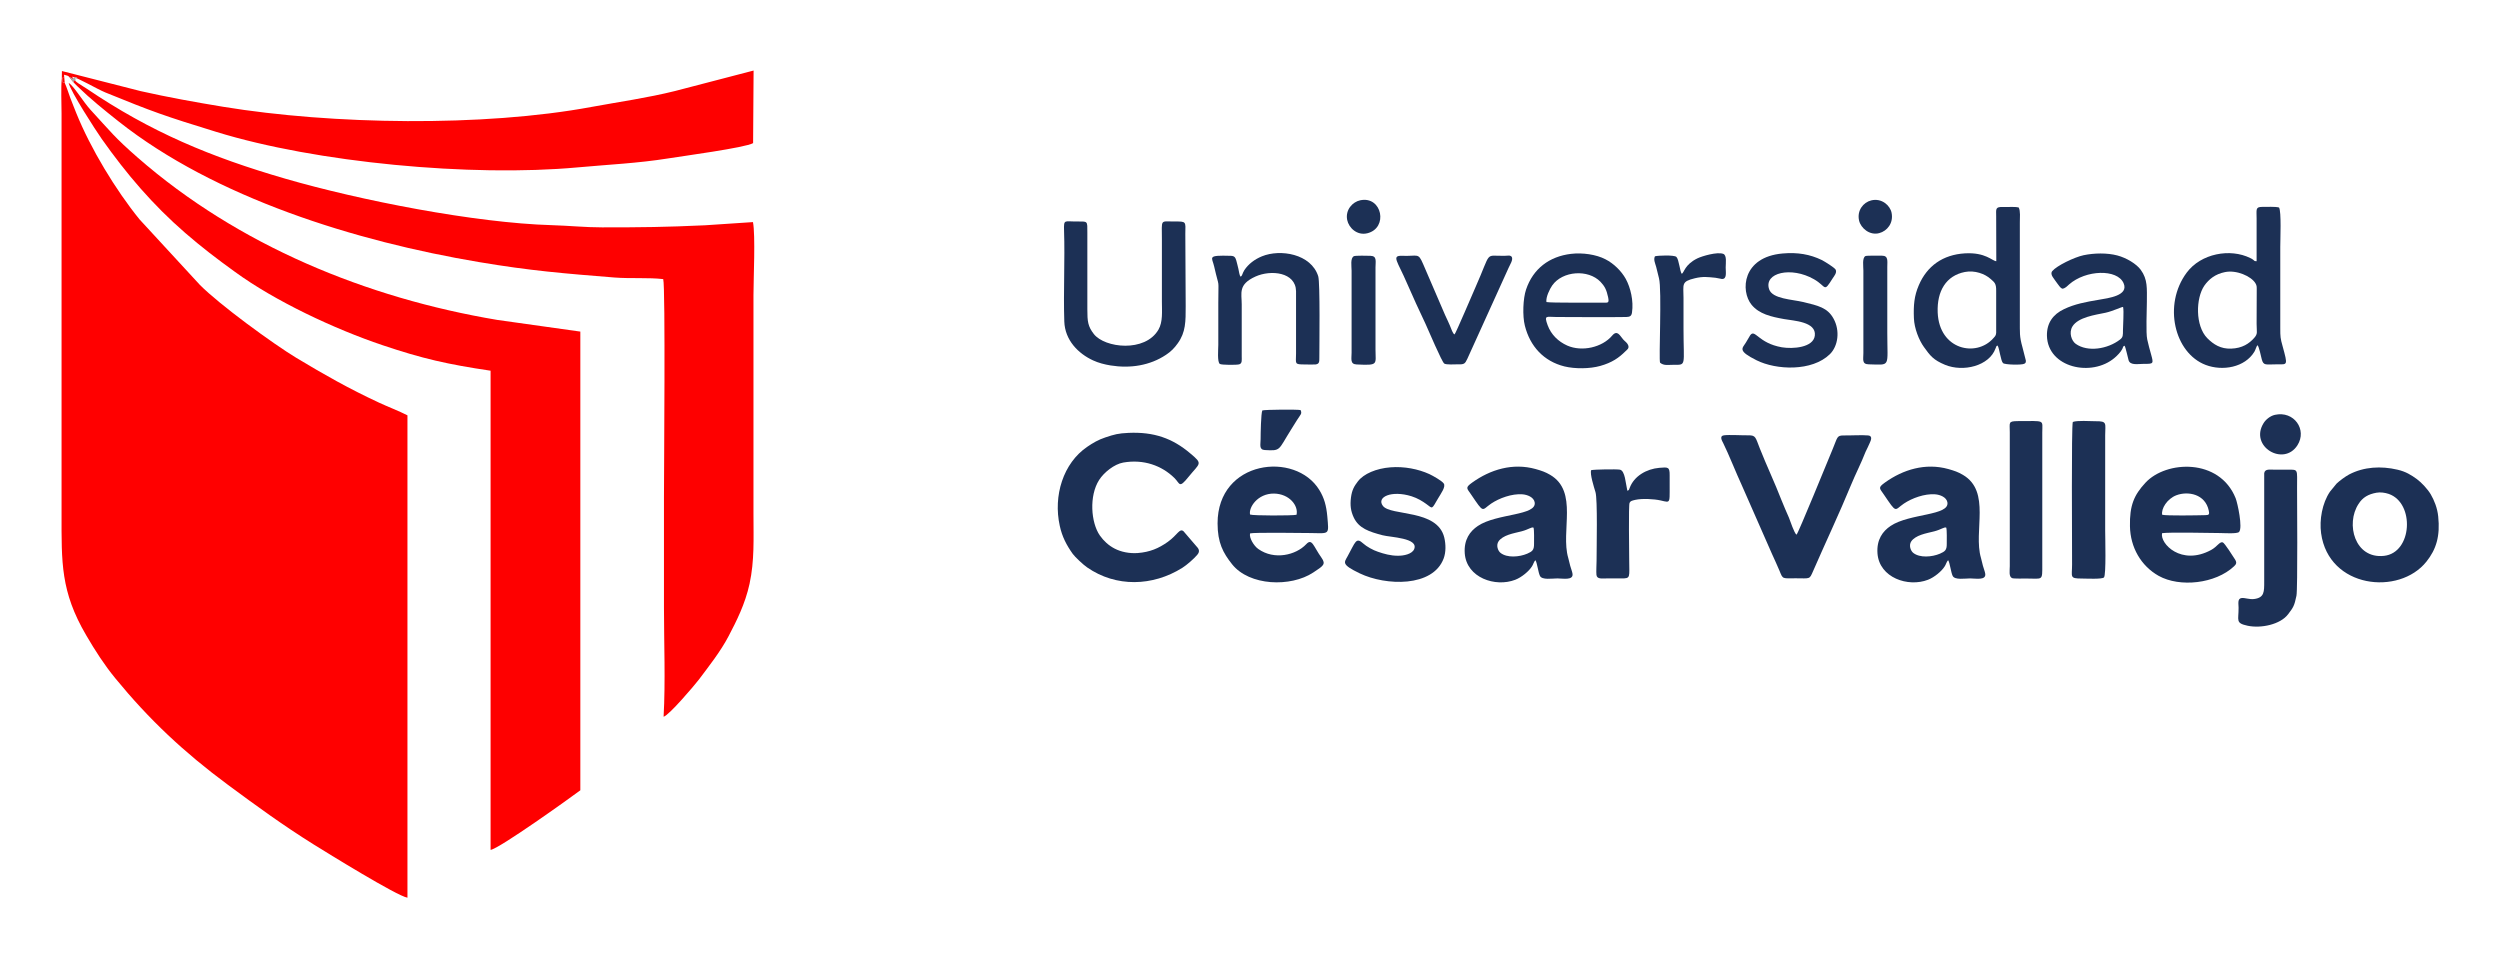 <?xml version="1.0" encoding="iso-8859-1"?>
<!-- Generator: Adobe Illustrator 28.0.0, SVG Export Plug-In . SVG Version: 6.00 Build 0)  -->
<svg version="1.1" id="Capa_1" xmlns="http://www.w3.org/2000/svg" xmlns:xlink="http://www.w3.org/1999/xlink" x="0px" y="0px"
	 viewBox="0 0 203.89 77.46" style="enable-background:new 0 0 203.89 77.46;" xml:space="preserve" width="200">
<g>
	<path style="fill-rule:evenodd;clip-rule:evenodd;fill:#FF0000;" d="M5.04,5.65C4.96,6.4,5.02,7.69,5.02,8.5v32.67
		c0,3.95-0.08,6.31,2,9.87c0.76,1.3,1.48,2.42,2.38,3.52c2.74,3.35,5.6,6.04,9.17,8.68c2.31,1.71,4.49,3.3,7,4.87
		c1.11,0.69,6.8,4.21,7.66,4.35l0-39.34c-0.7-0.36-1.58-0.69-2.33-1.04c-2.43-1.13-4.46-2.28-6.72-3.64
		c-1.89-1.14-6.29-4.35-7.88-5.96l-4.92-5.34c-1.94-2.39-3.99-5.77-5.16-8.67c-0.18-0.43-0.31-0.8-0.48-1.22
		C5.59,6.85,5.45,6.38,5.28,6.01C5.13,5.81,5.11,6.3,5.11,5.56C5.3,5.67,5.19,5.55,5.04,5.65L5.04,5.65z"/>
	<path style="fill-rule:evenodd;clip-rule:evenodd;fill:#FE0000;" d="M5.04,5.65c0.15-0.1,0.26,0.02,0.07-0.09
		c0,0.74,0.02,0.25,0.17,0.45L5.22,5.34c0.45,0.1,0.4,0.15,0.63,0.45c0.16,0.2,0.3,0.33,0.48,0.51C7.38,7.32,8.5,8.22,9.66,9.14
		c7.88,6.24,19.34,9.79,29.4,11.48c4.21,0.71,6.95,0.93,11.06,1.26c1.26,0.1,2.81-0.01,3.97,0.13c0.19,0.69,0.06,15.75,0.06,17.82
		c0,2.98,0,5.95,0,8.93c0,2.89,0.13,6.09-0.03,8.94c0.42-0.09,2.53-2.57,2.87-3.02c0.81-1.08,1.77-2.29,2.43-3.55
		c0.65-1.24,1.35-2.62,1.71-4.27c0.41-1.9,0.32-3.66,0.32-5.69V23.32c0-1.35,0.17-4.86-0.04-5.96l-3.91,0.26
		c-3.27,0.15-5.12,0.17-8.39,0.17c-1.39,0-2.73-0.14-4.11-0.18c-6.27-0.18-15.67-2.03-21.73-3.79c-6.07-1.76-10.97-3.8-16.21-7.35
		c-0.4-0.27-1-0.55-1.18-0.97c0.52,0.1,1.99,0.99,2.72,1.29C12.45,8.36,13.4,8.7,17.63,10c8.15,2.52,20.82,3.69,29.46,2.9
		c2.51-0.23,4.94-0.34,7.38-0.73c1.18-0.19,6.32-0.88,6.95-1.25L61.46,5l-6.41,1.67c-2.25,0.56-4.48,0.87-6.82,1.3
		c-8.83,1.64-21.15,1.44-30-0.01c-2.31-0.38-4.52-0.78-6.75-1.28L5.05,5.04L5.04,5.65L5.04,5.65z"/>
	<path style="fill-rule:evenodd;clip-rule:evenodd;fill:#FE0000;" d="M40.01,29.48l0,39.08c0.7-0.09,6.52-4.26,7.32-4.86l0-37.41
		l-6.76-0.95c-10.68-1.79-21.15-6.09-29.34-13.24C9.33,10.44,9.03,9.99,7.38,8.2C6.77,7.53,6.01,6.24,5.6,6.01
		c0.15,0.69,2.22,3.89,2.7,4.57c2.02,2.86,4.15,5.36,6.8,7.66c1.34,1.16,2.58,2.11,4.05,3.17c3.27,2.39,8.13,4.67,12.05,5.99
		C34.44,28.49,36.49,28.96,40.01,29.48L40.01,29.48z"/>
	<path style="fill-rule:evenodd;clip-rule:evenodd;fill:#AAAAAA;" d="M6.04,5.97L6,5.81l0.19,0.02L6.13,5.63l0.2,0.01
		C6.28,5.57,6.23,5.47,6.02,5.6C5.94,5.64,6.06,5.59,5.93,5.66L5.66,5.51c0.07,0.14,0,0.03,0.09,0.14l0.15,0.2
		C6.02,6.01,5.93,5.91,6.04,5.97L6.04,5.97z"/>
	<path style="fill-rule:evenodd;clip-rule:evenodd;fill:#1C3055;" d="M92.04,34.55c-0.85,0.04-1.14,0.12-1.89,0.37
		c-0.58,0.19-1.03,0.46-1.47,0.76c-1.98,1.34-2.79,4.01-2.25,6.45c0.19,0.89,0.56,1.59,1.06,2.29c0.18,0.25,0.86,0.89,1.17,1.1
		c2.36,1.64,5.35,1.55,7.76,0.04c0.37-0.23,0.96-0.75,1.22-1.06c0.27-0.31,0.11-0.52-0.09-0.73l-1.03-1.2
		c-0.33-0.26-0.47,0.29-1.28,0.87c-0.75,0.53-1.45,0.83-2.45,0.91c-0.68,0.05-1.36-0.09-1.88-0.36c-0.5-0.26-0.89-0.62-1.21-1.07
		c-0.73-1.05-0.89-3.23-0.06-4.53c0.39-0.61,1.23-1.29,1.97-1.42c1.67-0.29,3.14,0.25,4.17,1.26c0.47,0.46,0.36,0.89,1.15-0.09
		c0.93-1.15,1.21-1.03,0.14-1.92C95.62,34.99,94.11,34.46,92.04,34.55L92.04,34.55z"/>
	<path style="fill-rule:evenodd;clip-rule:evenodd;fill:#1C3055;" d="M152.48,35.39c0.11-0.23,0.26-0.59-0.11-0.63
		c-0.5-0.05-1.45,0.01-2.01,0c-0.57,0-0.49,0.15-0.89,1.1c-0.38,0.91-2.81,6.88-2.95,6.99c-0.18-0.08-0.52-1.14-0.62-1.38
		c-0.2-0.47-0.41-0.92-0.6-1.41c-0.54-1.4-1.24-2.88-1.78-4.25c-0.35-0.89-0.32-1.07-0.93-1.06c-0.5,0.01-1.58-0.06-2,0
		c-0.39,0.06-0.14,0.46-0.05,0.64c0.43,0.86,1.07,2.48,1.53,3.47l2.44,5.55c0.2,0.46,0.43,0.92,0.62,1.39
		c0.29,0.71,0.21,0.61,1.34,0.61c1.17,0,1.09,0.12,1.4-0.59c0.97-2.23,2.18-4.8,3.07-6.97c0.39-0.95,0.84-1.81,1.21-2.76
		C152.26,35.88,152.38,35.61,152.48,35.39L152.48,35.39z"/>
	<path style="fill-rule:evenodd;clip-rule:evenodd;fill:#1C3055;" d="M158.73,42.28c0.06,0.21,0.04,1.02,0.04,1.31
		c0.01,0.53-0.15,0.63-0.55,0.81c-0.65,0.28-1.65,0.36-2.18-0.06c-0.21-0.16-0.39-0.62-0.16-0.95c0.15-0.22,0.46-0.41,0.81-0.53
		c0.34-0.12,0.71-0.19,1.06-0.28C158.33,42.43,158.57,42.2,158.73,42.28L158.73,42.28z M158.89,44.94c0.14,0.24,0.22,0.98,0.36,1.27
		c0.17,0.36,1,0.21,1.42,0.21c0.45,0,1.31,0.18,1.24-0.37c-0.02-0.18-0.14-0.46-0.19-0.66c-0.05-0.22-0.1-0.42-0.16-0.64
		c-0.64-2.17,0.85-5.42-1.48-6.78c-0.39-0.23-0.69-0.33-1.18-0.47c-1.87-0.52-3.69,0.04-5.17,1.1c-0.6,0.43-0.44,0.46-0.09,0.98
		c1.08,1.59,0.84,1.28,1.63,0.74c0.67-0.45,1.69-0.82,2.54-0.76c0.43,0.03,0.93,0.24,1.01,0.64c0.22,1.12-3.08,0.9-4.63,1.94
		c-0.64,0.43-1.15,1.11-1.07,2.24c0.15,1.99,2.5,2.78,4.12,2.15c0.52-0.2,1.12-0.7,1.36-1.09C158.69,45.33,158.77,45,158.89,44.94
		L158.89,44.94z"/>
	<path style="fill-rule:evenodd;clip-rule:evenodd;fill:#1C3055;" d="M176.34,41.23c-0.1-0.49,0.4-1.3,1.15-1.59
		c0.95-0.36,2.37-0.11,2.65,1.26c0.06,0.28,0.03,0.36-0.27,0.36C179.14,41.28,176.72,41.32,176.34,41.23L176.34,41.23z
		 M176.33,42.73c0.63-0.09,3.71-0.02,4.74-0.01c0.31,0,1.38,0.08,1.54-0.09c0.31-0.34-0.12-2.34-0.28-2.75
		c-1.32-3.29-5.67-3.08-7.35-1.27c-0.95,1.02-1.3,1.87-1.27,3.55c0.03,1.73,0.9,3.24,2.34,4.05c1.72,0.96,4.63,0.65,6.15-0.78
		c0.16-0.15,0.25-0.28,0.09-0.54c-0.16-0.25-0.86-1.36-1.01-1.41c-0.26-0.08-0.44,0.34-0.95,0.62
		C177.9,45.42,176.14,43.58,176.33,42.73L176.33,42.73z"/>
	<path style="fill-rule:evenodd;clip-rule:evenodd;fill:#1C3055;" d="M101.95,41.21c-0.13-0.57,0.61-1.72,1.95-1.71
		c1.26,0.02,2.01,0.99,1.84,1.73C105.4,41.31,102.17,41.31,101.95,41.21L101.95,41.21z M106.89,42.72c1.57,0.02,1.49,0.18,1.36-1.36
		c-0.08-0.87-0.25-1.5-0.65-2.15c-1.95-3.19-8.3-2.45-8.3,2.72c0,1.58,0.45,2.41,1.18,3.33c1.41,1.78,4.79,1.89,6.62,0.68
		c0.81-0.54,1.06-0.66,0.68-1.2c-0.67-0.94-0.77-1.63-1.25-1.11c-0.84,0.89-2.6,1.32-3.91,0.39c-0.36-0.25-0.76-0.92-0.67-1.27
		C102.2,42.66,106.19,42.71,106.89,42.72L106.89,42.72z"/>
	<path style="fill-rule:evenodd;clip-rule:evenodd;fill:#1C3055;" d="M193.82,39.43c0.32-0.06,0.7,0,1,0.1
		c2.13,0.74,1.93,4.8-0.39,5.05c-2.39,0.26-3.14-2.61-2.08-4.23C192.69,39.81,193.15,39.55,193.82,39.43L193.82,39.43z M189.3,42.74
		c0.62,4.49,6.36,5.11,8.59,2.31c0.8-1,1.13-2.08,0.96-3.69c-0.07-0.68-0.32-1.3-0.61-1.8c-0.24-0.41-0.75-0.96-1.13-1.24
		c-0.46-0.33-0.89-0.61-1.59-0.77c-1.33-0.31-2.72-0.24-3.93,0.39c-0.32,0.17-0.79,0.52-1.03,0.75l-0.54,0.66
		C189.39,40.28,189.15,41.64,189.3,42.74L189.3,42.74z"/>
	<path style="fill-rule:evenodd;clip-rule:evenodd;fill:#1C3055;" d="M181.45,21.44c0.94-0.2,2.14,0.33,2.49,0.9
		c0.12,0.2,0.11,0.29,0.11,0.54l-0.01,2.77c0,0.69,0.12,0.8-0.2,1.16c-0.4,0.45-0.96,0.84-1.88,0.87c-0.85,0.03-1.43-0.34-1.94-0.85
		c-0.99-1-0.95-3.26-0.24-4.29C180.15,22.02,180.66,21.6,181.45,21.44L181.45,21.44z M184.04,17.07l0,3.48
		c-0.21-0.01-0.14-0.01-0.27-0.11c-0.06-0.05-0.14-0.1-0.25-0.15c-1.64-0.81-4.02-0.37-5.18,1.19c-1.95,2.62-1.01,6.56,1.55,7.53
		c1.37,0.52,3.19,0.21,3.97-1.08c0.1-0.17,0.16-0.44,0.25-0.53c0.12,0.07,0.3,0.96,0.35,1.15c0.15,0.54,0.31,0.41,1.26,0.41
		c0.84,0,0.88,0.13,0.44-1.48c-0.18-0.64-0.19-0.76-0.19-1.48l0-6.61c0-0.61,0.1-2.89-0.1-3.22c-0.35-0.09-0.95-0.04-1.36-0.05
		C183.93,16.12,184.04,16.32,184.04,17.07L184.04,17.07z"/>
	<path style="fill-rule:evenodd;clip-rule:evenodd;fill:#1C3055;" d="M160.24,21.43c0.81-0.16,1.65,0.15,2.11,0.57
		c0.3,0.27,0.46,0.35,0.45,0.96l0,3.44c-0.02,0.25-0.13,0.31-0.24,0.44c-1.38,1.56-4.4,0.95-4.53-2.1
		C157.96,22.98,158.72,21.73,160.24,21.43L160.24,21.43z M162.8,16.89l0.01,3.66c-0.34-0.02-0.87-0.74-2.57-0.64
		c-1.79,0.11-3.08,1.03-3.75,2.6c-0.38,0.88-0.44,1.65-0.4,2.68c0.03,0.84,0.42,1.81,0.82,2.36c0.51,0.71,0.76,1.05,1.72,1.45
		c1.48,0.61,3.6,0.1,4.12-1.34c0.07-0.19,0.06-0.2,0.17-0.23c0.16,0.29,0.25,1.25,0.44,1.43c0.14,0.14,1.55,0.17,1.74,0.05
		c0.09-0.06,0.13-0.08,0.12-0.26l-0.27-1.06c-0.27-0.96-0.21-1.21-0.22-2.21l0-7.99c0-0.39,0.06-0.93-0.09-1.22
		c-0.38-0.09-0.86-0.02-1.27-0.04C162.7,16.1,162.8,16.31,162.8,16.89L162.8,16.89z"/>
	<path style="fill-rule:evenodd;clip-rule:evenodd;fill:#1C3055;" d="M96.7,24.21l-0.03-5.89c0.02-1.03,0.1-1.01-0.89-1.01
		c-1.19,0-1.02-0.22-1.02,1.45v5.09c0,0.78,0.09,1.64-0.28,2.28c-1.09,1.88-4.38,1.5-5.27,0.36c-0.49-0.63-0.53-1.03-0.53-2.01
		v-6.25c0-1,0.06-0.92-0.9-0.92c-0.96,0.01-1.03-0.21-1,0.74c0.08,2.37-0.06,4.98,0.02,7.41c0.05,1.54,1.15,2.63,2.35,3.18
		c0.43,0.2,0.93,0.33,1.42,0.41c1.61,0.26,3.22,0.01,4.53-0.87c0.41-0.27,0.68-0.55,0.95-0.93C96.71,26.34,96.7,25.46,96.7,24.21
		L96.7,24.21z"/>
	<path style="fill-rule:evenodd;clip-rule:evenodd;fill:#1C3055;" d="M113.4,37.36c-1.15,0.09-2.18,0.52-2.66,1.15
		c-0.3,0.39-0.48,0.7-0.56,1.31c-0.08,0.64-0.02,1.11,0.23,1.64c0.42,0.88,1.25,1.15,2.35,1.44c0.63,0.17,2.97,0.21,2.57,1.14
		c-0.17,0.39-0.83,0.54-1.34,0.53c-0.57,0-1.11-0.15-1.6-0.32c-0.41-0.13-0.95-0.44-1.2-0.67c-0.61-0.56-0.64-0.13-1.29,1.04
		c-0.28,0.51-0.52,0.66,1,1.39c2.13,1.02,5.96,1.14,6.84-1.22c0.19-0.51,0.18-1.15,0.05-1.7c-0.56-2.34-4.38-1.74-5.01-2.59
		c-0.54-0.72,0.71-1.29,2.34-0.78c0.5,0.16,0.89,0.4,1.23,0.65c0.51,0.38,0.4,0.43,0.93-0.47c0.24-0.41,0.66-0.97,0.46-1.23
		c-0.15-0.21-0.85-0.61-1.17-0.76C115.67,37.5,114.52,37.27,113.4,37.36L113.4,37.36z"/>
	<path style="fill-rule:evenodd;clip-rule:evenodd;fill:#1C3055;" d="M126.12,23.88c-0.06-0.4,0.28-1.08,0.47-1.35
		c0.84-1.2,2.94-1.34,3.94-0.3c0.34,0.36,0.49,0.64,0.62,1.25c0.1,0.49,0.01,0.46-0.43,0.45C129.95,23.92,126.47,23.96,126.12,23.88
		L126.12,23.88z M128.13,19.95c-1.77,0.21-3.1,1.21-3.67,2.91c-0.25,0.73-0.3,2.16-0.1,2.94c0.42,1.69,1.54,2.91,3.23,3.33
		c0.86,0.21,2.07,0.2,2.92-0.04c0.96-0.27,1.52-0.66,2.06-1.2c0.12-0.12,0.33-0.23,0.21-0.51c-0.09-0.2-0.24-0.27-0.4-0.45
		c-0.26-0.29-0.47-0.82-0.9-0.31c-0.81,0.96-2.46,1.34-3.66,0.81c-0.74-0.33-1.32-0.9-1.6-1.66c-0.31-0.86-0.1-0.67,0.71-0.67
		c1.81,0,3.92,0.03,5.71,0c0.29-0.01,0.42-0.08,0.46-0.37c0.14-0.94-0.12-2.03-0.51-2.74c-0.35-0.63-0.97-1.25-1.66-1.6
		C130.18,20,129.07,19.84,128.13,19.95L128.13,19.95z"/>
	<path style="fill-rule:evenodd;clip-rule:evenodd;fill:#1C3055;" d="M173.15,24.28c0.08,0.36-0.01,1.45-0.01,1.9
		c0,0.41,0.01,0.57-0.24,0.76c-1.01,0.78-2.64,1.04-3.61,0.35c-0.34-0.24-0.58-0.91-0.27-1.42c0.46-0.75,1.84-0.94,2.71-1.12
		C172.32,24.62,173.06,24.26,173.15,24.28L173.15,24.28z M168.18,22.79c0.24,0,0.42-0.22,0.56-0.34c1.37-1.21,3.94-1.28,4.45-0.11
		c0.45,1.02-1.24,1.22-2.05,1.36c-1.01,0.17-1.94,0.34-2.81,0.76c-0.89,0.42-1.41,1.13-1.39,2.17c0.06,2.61,3.66,3.4,5.53,1.79
		c0.2-0.17,0.5-0.47,0.62-0.72c0.08-0.16,0.03-0.2,0.18-0.26c0.1,0.15,0.25,0.93,0.33,1.19c0.14,0.44,0.78,0.29,1.27,0.29
		c0.77,0.01,0.77-0.02,0.57-0.75c-0.11-0.4-0.24-0.85-0.32-1.24c-0.12-0.54-0.03-2.39-0.03-3.06c0-1.09,0.08-1.83-0.5-2.62
		c-0.34-0.47-1.15-0.97-1.91-1.17c-0.84-0.22-1.88-0.2-2.75-0.02c-0.78,0.17-2.19,0.86-2.55,1.29c-0.24,0.28,0.16,0.64,0.41,1.02
		C167.92,22.52,167.99,22.69,168.18,22.79L168.18,22.79z"/>
	<path style="fill-rule:evenodd;clip-rule:evenodd;fill:#1C3055;" d="M101.18,21.81c-0.11-0.11-0.13-0.45-0.18-0.63
		c-0.06-0.22-0.1-0.45-0.17-0.68c-0.08-0.26-0.15-0.38-0.45-0.39c-1.98-0.06-1.53,0.1-1.36,0.86c0.46,2.02,0.34,0.74,0.34,3.02v3.39
		c0,0.35-0.1,1.41,0.13,1.55c0.14,0.09,1.39,0.09,1.58,0.03c0.25-0.08,0.2-0.35,0.2-0.65l0-4.24c0-0.93-0.31-1.62,1.12-2.27
		c1.26-0.57,3.28-0.36,3.31,1.19l0,5.09c0,0.85-0.17,0.89,0.74,0.89c0.24,0,0.63,0.02,0.85,0c0.31-0.04,0.31-0.22,0.31-0.53
		c0-0.94,0.07-6.15-0.09-6.66c-0.58-1.84-3.1-2.24-4.59-1.63c-0.61,0.25-1.1,0.63-1.43,1.12C101.29,21.59,101.34,21.72,101.18,21.81
		L101.18,21.81z"/>
	<path style="fill-rule:evenodd;clip-rule:evenodd;fill:#1C3055;" d="M145.38,19.92c-3.29,0.29-3.45,3.05-2.53,4.18
		c0.62,0.76,1.6,0.98,2.66,1.17c0.75,0.14,2.64,0.2,2.5,1.35c-0.12,0.98-1.8,1.1-2.69,0.95c-1.94-0.34-2.18-1.53-2.58-0.98
		l-0.35,0.59c-0.29,0.48-0.72,0.66,0.87,1.45c1.6,0.8,4.52,0.93,5.98-0.5c0.67-0.66,0.84-1.91,0.3-2.89
		c-0.49-0.91-1.28-1.07-2.47-1.36c-0.91-0.22-2.53-0.25-2.79-1.05c-0.44-1.35,1.81-1.87,3.66-0.81c1.05,0.6,0.76,1.14,1.53-0.08
		c0.11-0.17,0.36-0.45,0.24-0.7c-0.08-0.16-0.88-0.66-1.14-0.79C147.62,19.99,146.6,19.81,145.38,19.92L145.38,19.92z"/>
	<path style="fill-rule:evenodd;clip-rule:evenodd;fill:#1C3055;" d="M187.29,47.83c0.11-0.54,0.05-8.05,0.05-8.79
		c0-1.56,0.12-1.49-0.77-1.49c-0.37,0-0.74,0-1.12,0c-0.32,0-0.74-0.08-0.79,0.29l0,8.83c0,0.83,0.02,1.32-0.82,1.43
		c-0.39,0.05-0.74-0.11-1.02-0.08c-0.36,0.04-0.25,0.48-0.25,0.79c0.01,1.04-0.28,1.25,0.74,1.47c1.09,0.23,2.67-0.1,3.3-0.94
		C187.02,48.8,187.12,48.67,187.29,47.83L187.29,47.83z"/>
	<path style="fill-rule:evenodd;clip-rule:evenodd;fill:#1C3055;" d="M169.05,33.66c-0.12,0.31-0.06,9.91-0.06,11.63
		c0,1.01-0.23,1.14,0.79,1.14c0.36,0,1.65,0.07,1.81-0.09c0.19-0.19,0.1-3.28,0.1-3.82v-7.77c0-0.98,0.2-1.16-0.79-1.15
		C170.41,33.6,169.42,33.52,169.05,33.66L169.05,33.66z"/>
	<path style="fill-rule:evenodd;clip-rule:evenodd;fill:#1C3055;" d="M163.91,34.48v10.94c0,0.36-0.1,0.87,0.2,0.98
		c0.13,0.05,0.96,0.03,1.17,0.03c1.34,0,1.28,0.22,1.28-1.14V34.52c0-1.08,0.28-0.93-2-0.93C163.76,33.6,163.91,33.7,163.91,34.48
		L163.91,34.48z"/>
	<path style="fill-rule:evenodd;clip-rule:evenodd;fill:#1C3055;" d="M123.29,20.19c-0.15-0.15-0.27-0.09-0.59-0.08
		c-1.66,0.03-1.02-0.47-2.36,2.55c-0.21,0.47-1.59,3.72-1.71,3.86c-0.15-0.05-0.26-0.44-0.39-0.74c-0.12-0.29-0.25-0.54-0.38-0.83
		l-1.8-4.18c-0.41-0.94-0.4-0.61-1.71-0.66c-0.9-0.03-0.37,0.44,0.4,2.24c0.48,1.11,0.99,2.21,1.51,3.31
		c0.19,0.41,1.34,3.13,1.53,3.24c0.18,0.11,0.86,0.06,1.11,0.06c0.52,0.02,0.58-0.05,0.77-0.45l3.37-7.43
		C123.14,20.84,123.43,20.43,123.29,20.19L123.29,20.19z"/>
	<path style="fill-rule:evenodd;clip-rule:evenodd;fill:#1C3055;" d="M132.72,39.27c-0.14-0.59-0.18-1.64-0.61-1.72
		c-0.29-0.05-2.09-0.02-2.34,0.04c-0.12,0.3,0.23,1.39,0.35,1.79c0.18,0.57,0.09,4.58,0.09,5.6c0,0.28-0.04,0.92-0.01,1.16
		c0.05,0.36,0.46,0.28,0.84,0.28c0.39,0,0.77,0,1.16,0c0.83,0.01,0.67-0.06,0.67-1.61c0-0.57-0.06-4.36,0.03-4.55
		c0.07-0.15,0.17-0.18,0.48-0.25c0.56-0.12,1.51-0.07,2.05,0.05c0.92,0.21,0.71,0.32,0.74-2.04c0.01-0.7-0.13-0.68-0.84-0.62
		c-1.05,0.09-2.07,0.68-2.42,1.64C132.84,39.21,132.88,39.21,132.72,39.27L132.72,39.27z"/>
	<path style="fill-rule:evenodd;clip-rule:evenodd;fill:#1C3055;" d="M137.16,21.58c-0.16-0.18-0.22-1.16-0.44-1.38
		c-0.18-0.17-1.5-0.12-1.75-0.05c-0.13,0.27,0.01,0.54,0.1,0.86c0.09,0.31,0.14,0.62,0.23,0.93c0.25,0.93-0.03,6.67,0.09,6.89
		c0.31,0.25,0.61,0.17,1.06,0.17c1.12,0,0.85,0.14,0.85-2.95c0-0.83,0-1.67,0-2.5c0-1.12-0.21-1.34,0.93-1.61
		c0.68-0.16,1.03-0.1,1.67-0.04c0.19,0.02,0.41,0.09,0.53,0.1c0.43,0.02,0.31-0.55,0.31-0.94c0-0.34,0.11-1-0.2-1.11
		c-0.49-0.18-1.72,0.18-2.11,0.37C137.39,20.83,137.36,21.47,137.16,21.58L137.16,21.58z"/>
	<path style="fill-rule:evenodd;clip-rule:evenodd;fill:#1C3055;" d="M152.14,20.13c-0.28,0.14-0.17,0.84-0.17,1.18v6.74
		c0,0.51-0.14,0.9,0.44,0.91c1.82,0.04,1.51,0.29,1.51-2.56V21c0-0.46,0.1-0.9-0.43-0.9C153.28,20.1,152.25,20.08,152.14,20.13
		L152.14,20.13z"/>
	<path style="fill-rule:evenodd;clip-rule:evenodd;fill:#1C3055;" d="M110.42,20.14c-0.31,0.15-0.19,0.83-0.19,1.18l0,6.7
		c0,0.48-0.14,0.93,0.41,0.95c1.82,0.09,1.54,0,1.54-1.22l0-6.69c0-0.5,0.14-0.94-0.42-0.95C111.54,20.1,110.54,20.08,110.42,20.14
		L110.42,20.14z"/>
	<path style="fill-rule:evenodd;clip-rule:evenodd;fill:#1C3055;" d="M185.53,33.08c-0.39,0.09-0.75,0.39-0.93,0.69
		c-1.16,1.9,1.65,3.55,2.77,1.79C188.18,34.29,187.09,32.73,185.53,33.08L185.53,33.08z"/>
	<path style="fill-rule:evenodd;clip-rule:evenodd;fill:#1C3055;" d="M102.95,32.72c-0.11,0.24-0.14,1.91-0.14,2.34
		c0,0.44-0.15,0.86,0.34,0.89c1.34,0.08,1.08,0.02,2.14-1.66c0.16-0.25,0.33-0.52,0.48-0.77c0.3-0.48,0.44-0.52,0.3-0.83
		C105.8,32.63,103.19,32.65,102.95,32.72L102.95,32.72z"/>
	<path style="fill-rule:evenodd;clip-rule:evenodd;fill:#1C3055;" d="M110.94,15.58c-0.63,0.13-1.23,0.78-1.07,1.6
		c0.13,0.65,0.81,1.3,1.65,1.09C113.24,17.84,112.72,15.21,110.94,15.58L110.94,15.58z"/>
	<path style="fill-rule:evenodd;clip-rule:evenodd;fill:#1C3055;" d="M152.61,15.59c-0.65,0.16-1.18,0.83-0.99,1.65
		c0.14,0.6,0.85,1.23,1.64,1.02c0.65-0.17,1.18-0.82,1.01-1.66C154.15,16,153.46,15.38,152.61,15.59L152.61,15.59z"/>
	<path style="fill-rule:evenodd;clip-rule:evenodd;fill:#1C3055;" d="M125.07,42.28c0.06,0.21,0.04,1.02,0.04,1.31
		c0.01,0.53-0.15,0.63-0.55,0.81c-0.65,0.28-1.65,0.36-2.18-0.06c-0.21-0.16-0.39-0.62-0.16-0.95c0.15-0.22,0.46-0.41,0.81-0.53
		c0.34-0.12,0.71-0.19,1.06-0.28C124.67,42.43,124.91,42.2,125.07,42.28L125.07,42.28z M125.23,44.94c0.14,0.24,0.22,0.98,0.36,1.27
		c0.17,0.36,1,0.21,1.42,0.21c0.45,0,1.31,0.18,1.24-0.37c-0.02-0.18-0.14-0.46-0.19-0.66c-0.05-0.22-0.1-0.42-0.16-0.64
		c-0.64-2.17,0.85-5.42-1.48-6.78c-0.39-0.23-0.69-0.33-1.18-0.47c-1.87-0.52-3.69,0.04-5.17,1.1c-0.6,0.43-0.44,0.46-0.09,0.98
		c1.08,1.59,0.84,1.28,1.63,0.74c0.67-0.45,1.69-0.82,2.54-0.76c0.43,0.03,0.93,0.24,1.01,0.64c0.22,1.12-3.08,0.9-4.63,1.94
		c-0.64,0.43-1.15,1.11-1.07,2.24c0.15,1.99,2.5,2.78,4.12,2.15c0.52-0.2,1.12-0.7,1.36-1.09C125.03,45.33,125.11,45,125.23,44.94
		L125.23,44.94z"/>
</g>
</svg>
